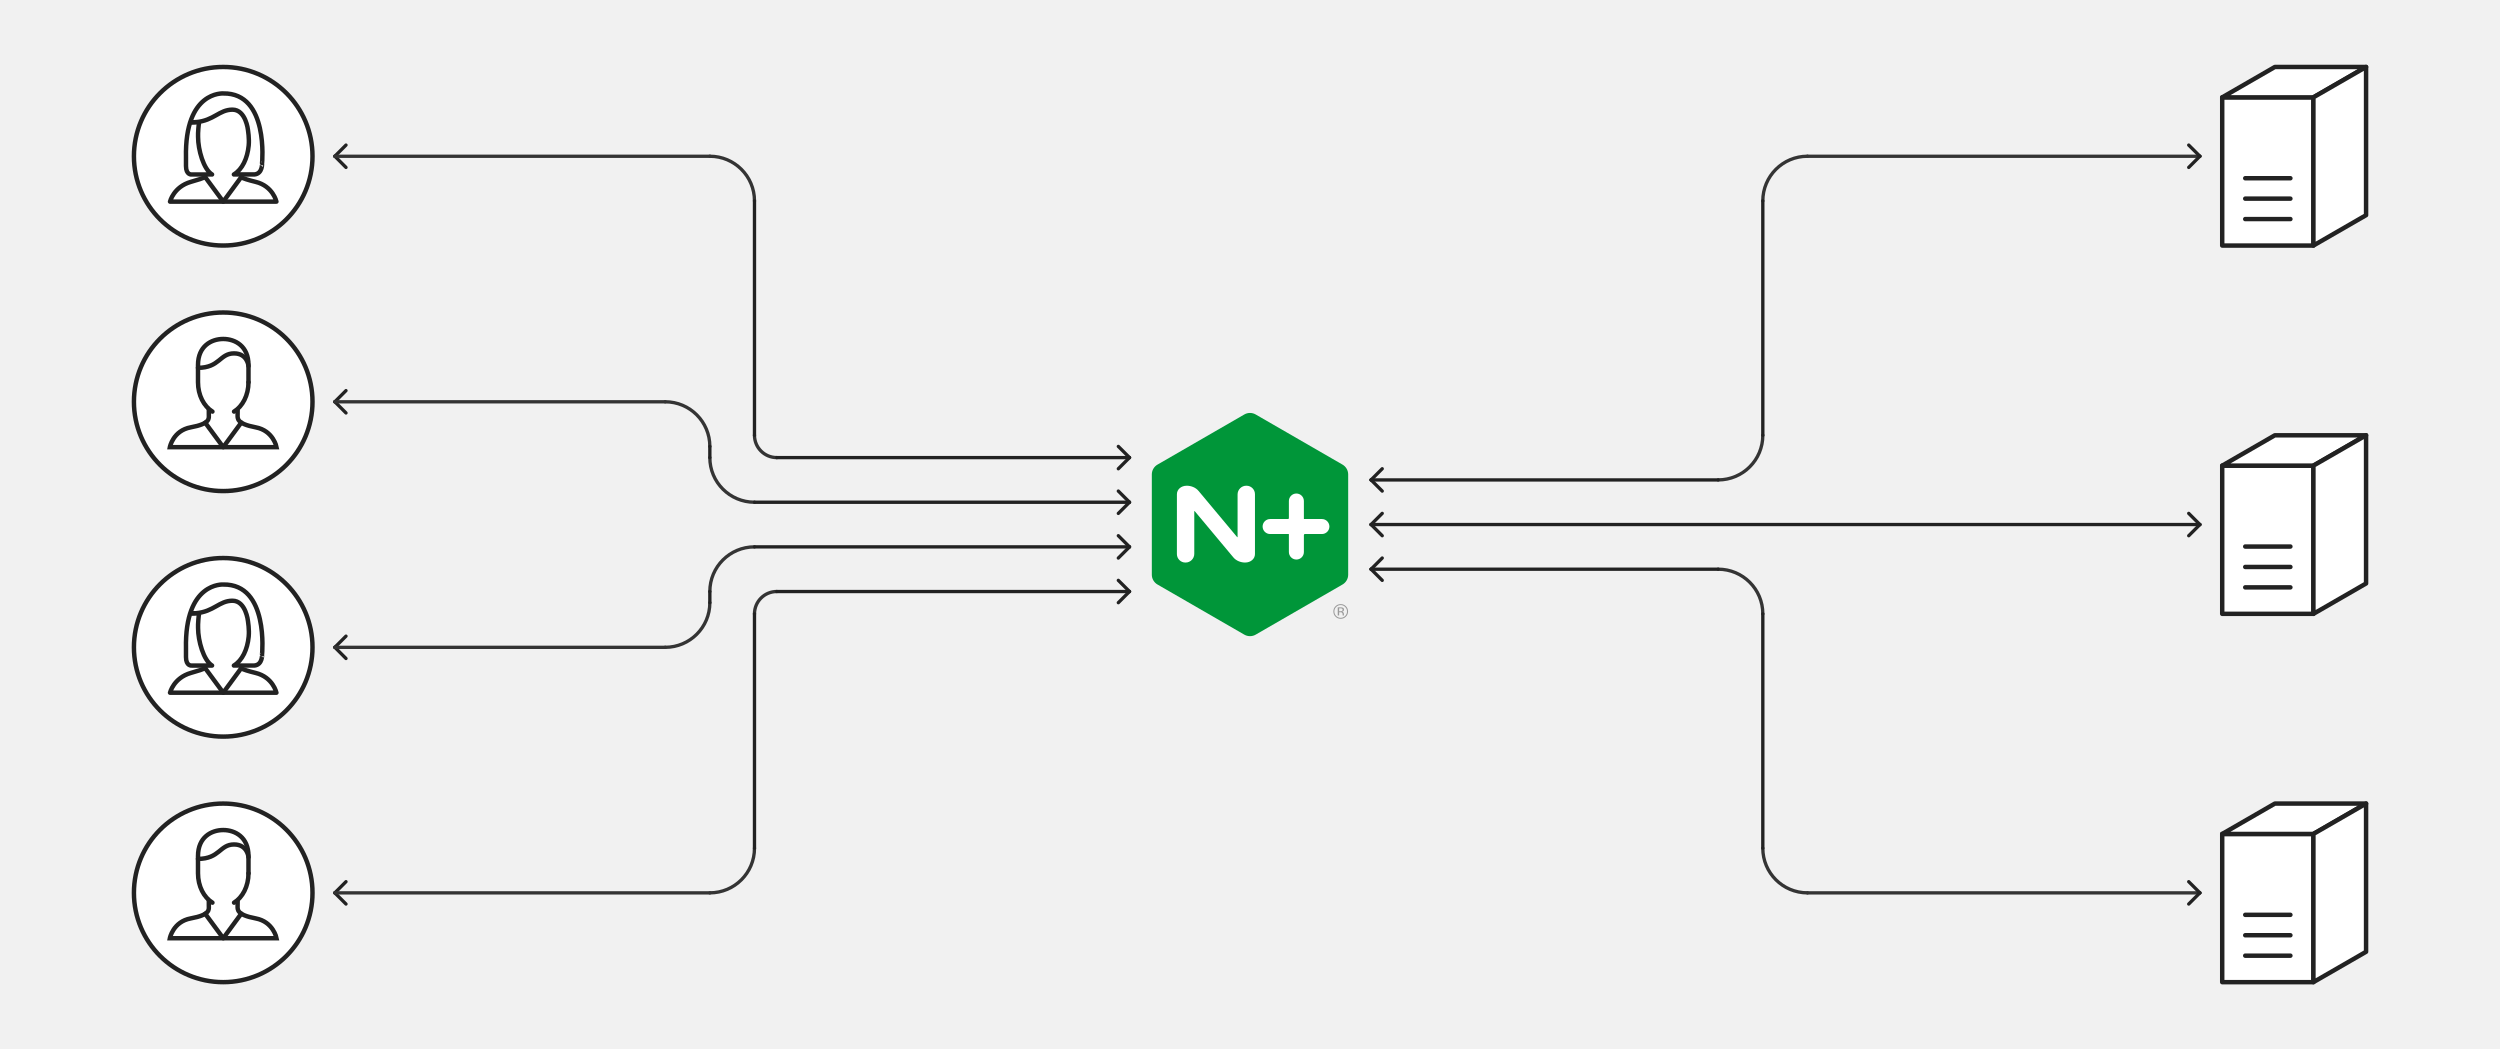 <?xml version="1.0" encoding="utf-8"?>
<!-- Generator: Adobe Illustrator 26.0.1, SVG Export Plug-In . SVG Version: 6.00 Build 0)  -->
<svg version="1.1" xmlns="http://www.w3.org/2000/svg" xmlns:xlink="http://www.w3.org/1999/xlink" x="0px" y="0px"
	 viewBox="0 0 1120 470" style="enable-background:new 0 0 1120 470;" xml:space="preserve">
<style type="text/css">
	.st0{fill:#F1F1F1;}
	.st1{fill:#CCEAD7;}
	.st2{fill:none;stroke:#CCEAD7;stroke-width:1.5;stroke-linecap:round;stroke-miterlimit:10;}
	.st3{fill:#CCCCCC;}
	.st4{fill:none;stroke:#009639;stroke-width:1.5;stroke-miterlimit:10;}
	.st5{fill:#009639;stroke:#C20025;stroke-width:1.5;stroke-linecap:round;stroke-linejoin:round;stroke-miterlimit:10;}
	.st6{fill:none;stroke:#C20025;stroke-width:1.5;stroke-linecap:round;stroke-linejoin:round;stroke-miterlimit:10;}
	.st7{fill:none;}
	.st8{fill:#C20025;}
	.st9{fill:#009639;}
	.st10{fill:#FFFFFF;}
	.st11{fill:#222222;}
	.st12{fill:#E6E6E6;}
	.st13{fill:none;stroke:#E6E6E6;stroke-width:1.5;stroke-miterlimit:10;}
	.st14{fill:none;stroke:#222222;stroke-width:1.5;stroke-linecap:round;stroke-miterlimit:10;}
	.st15{fill:#D6E2FA;}
	.st16{fill:none;stroke:#D6E2FA;stroke-width:4.043;stroke-linecap:round;stroke-miterlimit:10;}
	.st17{fill:none;stroke:#326CE5;stroke-width:4.043;stroke-linecap:round;stroke-miterlimit:10;stroke-dasharray:0.028,8.072;}
	.st18{fill:none;stroke:#CCEAD7;stroke-width:3;stroke-linecap:round;stroke-miterlimit:10;}
	.st19{fill:none;stroke:#009639;stroke-width:3;stroke-linecap:round;stroke-miterlimit:10;stroke-dasharray:0.025,5.999;}
	.st20{fill:none;stroke:#222222;stroke-width:1.5;stroke-linecap:round;stroke-miterlimit:1.5;}
	.st21{fill:#999999;}
	.st22{fill:#FFFFFF;stroke:#222222;stroke-width:2;stroke-miterlimit:10;}
	.st23{fill:none;stroke:#222222;stroke-width:2;stroke-linecap:round;stroke-miterlimit:10;}
	.st24{fill:none;stroke:#222222;stroke-width:2;stroke-miterlimit:10;}
	.st25{fill:none;stroke:#222222;stroke-width:2;stroke-linecap:round;stroke-linejoin:round;stroke-miterlimit:10;}
	.st26{fill:#FFFFFF;stroke:#222222;stroke-width:2;stroke-linejoin:round;stroke-miterlimit:10;}
	.st27{fill:#FFFFFF;stroke:#222222;stroke-width:2;stroke-linecap:round;stroke-linejoin:round;stroke-miterlimit:10;}
	.st28{fill:none;stroke:#222222;stroke-width:1.5;stroke-linecap:round;stroke-linejoin:round;stroke-miterlimit:10;}
	.st29{fill:none;stroke:#343434;stroke-width:1.5;stroke-linecap:round;stroke-linejoin:round;stroke-miterlimit:10;}
	.st30{fill:#FFFFFF;stroke:#222222;stroke-width:1.25;stroke-miterlimit:10;}
	.st31{fill:none;stroke:#222222;stroke-width:1.25;stroke-linecap:round;stroke-miterlimit:10;}
	.st32{fill:none;stroke:#222222;stroke-width:1.25;stroke-miterlimit:10;}
	.st33{fill:none;stroke:#222222;stroke-width:1.25;stroke-linecap:round;stroke-linejoin:round;stroke-miterlimit:10;}
	.st34{fill:#FFFFFF;stroke:#222222;stroke-width:1.25;stroke-linejoin:round;stroke-miterlimit:10;}
	.st35{fill:#FFFFFF;stroke:#222222;stroke-width:1.25;stroke-linecap:round;stroke-linejoin:round;stroke-miterlimit:10;}
	.st36{fill:none;stroke:#343434;stroke-width:0.938;stroke-linecap:round;stroke-linejoin:round;stroke-miterlimit:10;}
	.st37{fill:none;stroke:#222222;stroke-width:0.938;stroke-linecap:round;stroke-linejoin:round;stroke-miterlimit:10;}
	.st38{fill:#212222;}
	.st39{fill:none;stroke:#676767;stroke-width:1.5;stroke-linecap:round;stroke-linejoin:round;stroke-miterlimit:10;}
	.st40{fill:none;stroke:#F1F1F1;stroke-width:1.5;stroke-linecap:round;stroke-miterlimit:1.5;}
	.st41{fill:none;stroke:#1C6333;stroke-width:1.5;stroke-linecap:round;stroke-linejoin:round;stroke-miterlimit:10;}
	.st42{fill:none;stroke:#33208C;stroke-width:1.5;stroke-linecap:round;stroke-miterlimit:10;}
	.st43{fill:none;stroke:#009639;stroke-width:1.5;stroke-linecap:round;stroke-miterlimit:10;}
	.st44{fill:none;stroke:#FFFFFF;stroke-width:1.57;stroke-linecap:round;stroke-linejoin:round;stroke-miterlimit:10;}
	.st45{fill:none;stroke:#FFFFFF;stroke-width:0.785;stroke-miterlimit:10;}
	.st46{fill:none;stroke:#009639;stroke-width:1.5;stroke-linecap:round;stroke-linejoin:round;stroke-miterlimit:10;}
	.st47{fill:none;stroke:#33208C;stroke-width:1.5;stroke-linecap:round;stroke-linejoin:round;stroke-miterlimit:10;}
	.st48{fill:#009639;stroke:#222222;stroke-width:1.5;stroke-linecap:round;stroke-linejoin:round;stroke-miterlimit:10;}
	.st49{fill:#D6E2FA;stroke:#D6E2FA;stroke-width:4;stroke-linecap:round;stroke-miterlimit:10;}
	.st50{fill:none;stroke:#FFFFFF;stroke-width:3.139;stroke-linecap:round;stroke-linejoin:round;stroke-miterlimit:10;}
	.st51{fill:none;stroke:#FFFFFF;stroke-width:2.087;stroke-linecap:round;stroke-linejoin:round;stroke-miterlimit:10;}
	.st52{fill:#326DE6;}
	.st53{fill:none;stroke:#D6E2FA;stroke-width:2.335;stroke-linecap:round;stroke-miterlimit:10;}
	.st54{fill:none;stroke:#CCEAD7;stroke-width:1.758;stroke-linecap:round;stroke-miterlimit:10;}
	.st55{fill:none;stroke:#009639;stroke-width:1.758;stroke-linecap:round;stroke-miterlimit:10;stroke-dasharray:0.015,3.517;}
	.st56{fill:none;stroke:#FFFFFF;stroke-width:0.981;stroke-linecap:round;stroke-linejoin:round;stroke-miterlimit:10;}
	.st57{fill:none;stroke:#FFFFFF;stroke-width:0.49;stroke-miterlimit:10;}
	.st58{fill:none;stroke:#326CE5;stroke-width:2.512;stroke-linecap:round;stroke-miterlimit:10;stroke-dasharray:0.025,5.02;}
	.st59{fill:none;stroke:#009639;stroke-width:3;stroke-linecap:round;stroke-miterlimit:10;stroke-dasharray:0.025,6.488;}
	.st60{fill:#1C6333;}
	.st61{fill:#7CC0EB;}
	.st62{fill:none;stroke:#0C5C8D;stroke-width:1.5;stroke-miterlimit:10;}
	.st63{fill:#C3ED51;}
	.st64{fill:none;stroke:#438C15;stroke-width:1.5;stroke-miterlimit:10;}
	.st65{fill:#FECCED;}
	.st66{fill:none;stroke:#D53196;stroke-width:1.5;stroke-miterlimit:10;}
	.st67{fill:none;stroke:#222222;stroke-width:0.938;stroke-linecap:round;stroke-miterlimit:1.5;}
	.st68{fill:none;stroke:#222222;stroke-width:0.938;stroke-linecap:round;stroke-miterlimit:10;}
	.st69{fill:none;stroke:#F1F1F1;stroke-width:0.938;stroke-linecap:round;stroke-miterlimit:1.5;}
	.st70{fill:none;stroke:#1C6333;stroke-width:0.938;stroke-linecap:round;stroke-linejoin:round;stroke-miterlimit:10;}
	.st71{fill:none;stroke:#33208C;stroke-width:0.938;stroke-linecap:round;stroke-miterlimit:10;}
	.st72{fill:none;stroke:#009639;stroke-width:0.938;stroke-linecap:round;stroke-miterlimit:10;}
	.st73{fill:none;stroke:#009639;stroke-width:0.938;stroke-linecap:round;stroke-linejoin:round;stroke-miterlimit:10;}
	.st74{fill:none;stroke:#33208C;stroke-width:0.938;stroke-linecap:round;stroke-linejoin:round;stroke-miterlimit:10;}
	.st75{fill:#009639;stroke:#222222;stroke-width:0.938;stroke-linecap:round;stroke-linejoin:round;stroke-miterlimit:10;}
	.st76{fill:none;stroke:#FFFFFF;stroke-width:2;stroke-linecap:round;stroke-linejoin:round;stroke-miterlimit:10;}
	.st77{fill:none;stroke:#009639;stroke-width:2;stroke-linecap:round;stroke-linejoin:round;stroke-miterlimit:10;}
	.st78{fill:none;stroke:#FFFFFF;stroke-width:1.5;stroke-linejoin:round;stroke-miterlimit:10;}
	.st79{fill:#343434;}
	.st80{fill:none;stroke:#CCEAD7;stroke-width:1.824;stroke-linecap:round;stroke-miterlimit:10;}
	
		.st81{fill:none;stroke:#009639;stroke-width:1.824;stroke-linecap:round;stroke-miterlimit:10;stroke-dasharray:0.015,3.945;}
	.st82{fill:none;stroke:#0C5C8D;stroke-width:0.938;stroke-miterlimit:10;}
	.st83{fill:none;stroke:#438C15;stroke-width:0.938;stroke-miterlimit:10;}
	.st84{fill:none;stroke:#D53196;stroke-width:0.938;stroke-miterlimit:10;}
	.st85{fill:none;stroke:#FFFFFF;stroke-width:1.25;stroke-linecap:round;stroke-linejoin:round;stroke-miterlimit:10;}
	.st86{fill:none;stroke:#009639;stroke-width:1.25;stroke-linecap:round;stroke-linejoin:round;stroke-miterlimit:10;}
	.st87{fill:none;stroke:#FFFFFF;stroke-width:0.938;stroke-linejoin:round;stroke-miterlimit:10;}
	.st88{fill:none;stroke:#D6E2FA;stroke-width:2.512;stroke-linecap:round;stroke-miterlimit:10;}
	.st89{fill:none;stroke:#FFFFFF;stroke-width:1.962;stroke-linecap:round;stroke-linejoin:round;stroke-miterlimit:10;}
	.st90{fill:none;stroke:#FFFFFF;stroke-width:1.305;stroke-linecap:round;stroke-linejoin:round;stroke-miterlimit:10;}
	.st91{fill:none;stroke:#FFFFFF;stroke-width:1.004;stroke-linecap:round;stroke-miterlimit:10;}
	.st92{fill:none;stroke:#FFFFFF;stroke-width:1.004;stroke-miterlimit:10;}
	.st93{fill:none;stroke:#FFFFFF;stroke-width:2.008;stroke-linecap:round;stroke-linejoin:round;stroke-miterlimit:10;}
	.st94{fill:none;stroke:#FFFFFF;stroke-width:1.335;stroke-linecap:round;stroke-linejoin:round;stroke-miterlimit:10;}
	.st95{fill:none;stroke:#FFFFFF;stroke-width:1.004;stroke-miterlimit:10;}
	.st96{fill:#666666;}
	.st97{fill:none;stroke:#222222;stroke-width:1.5;stroke-miterlimit:10;}
	.st98{fill:#FFFFFF;stroke:#FFFFFF;stroke-linejoin:round;stroke-miterlimit:10;}
	.st99{fill:#FFFFFF;stroke:#FFFFFF;stroke-linecap:round;stroke-linejoin:round;stroke-miterlimit:10;}
	.st100{fill:#FFFFFF;stroke:#FFFFFF;stroke-miterlimit:10;}
	.st101{fill:none;stroke:#009639;stroke-linejoin:round;stroke-miterlimit:10;}
	.st102{fill:none;stroke:#009639;stroke-linecap:round;stroke-linejoin:round;stroke-miterlimit:10;}
	.st103{fill:none;stroke:#009639;stroke-miterlimit:10;}
	.st104{clip-path:url(#SVGID_00000034063215348168656340000015981726781869216910_);}
	.st105{fill:none;stroke:#FFFFFF;stroke-width:2.41;stroke-linecap:round;stroke-linejoin:round;stroke-miterlimit:10;}
	.st106{fill:none;stroke:#FFFFFF;stroke-width:1.602;stroke-linecap:round;stroke-linejoin:round;stroke-miterlimit:10;}
	.st107{fill:none;stroke:#222222;stroke-miterlimit:10;}
	.st108{fill:none;stroke:#00000A;stroke-width:1.5;stroke-linecap:round;stroke-linejoin:round;stroke-miterlimit:10;}
	.st109{fill:none;stroke:#222222;stroke-width:0.5;stroke-miterlimit:10;}
	.st110{fill:none;stroke:#676767;stroke-width:0.938;stroke-linecap:round;stroke-linejoin:round;stroke-miterlimit:10;}
	.st111{fill:#FFFFFF;stroke:#009639;stroke-miterlimit:10;}
	.st112{fill:#FFFFFF;stroke:#009639;stroke-width:0.75;stroke-miterlimit:10;}
	.st113{fill:none;stroke:#009639;stroke-width:0.75;stroke-miterlimit:10;}
	.st114{fill:none;stroke:#009639;stroke-width:1.067;stroke-linecap:round;stroke-miterlimit:10;}
	.st115{fill:none;stroke:#009639;stroke-width:0.75;stroke-linecap:round;stroke-miterlimit:10;}
	.st116{fill:#FFFFFF;stroke:#009639;stroke-width:1;stroke-linecap:round;stroke-linejoin:round;stroke-miterlimit:10;}
	.st117{fill:#FFFFFF;stroke:#009639;stroke-width:1;stroke-miterlimit:10;}
	.st118{fill:none;stroke:#009639;stroke-width:1;stroke-linecap:round;stroke-linejoin:round;stroke-miterlimit:10;}
	.st119{fill:#FFFFFF;stroke:#009639;stroke-width:1;stroke-linejoin:round;stroke-miterlimit:10;}
	.st120{fill:none;stroke:#009639;stroke-linecap:round;stroke-linejoin:round;}
	.st121{fill:none;stroke:#009639;stroke-linecap:round;stroke-linejoin:round;stroke-dasharray:0.027,1.64;}
	.st122{clip-path:url(#SVGID_00000018232766502487785990000016236275120167744398_);}
	.st123{fill:none;stroke:#009639;stroke-width:1;stroke-linecap:round;stroke-miterlimit:10;}
	.st124{fill:#FFFFFF;stroke:#009639;stroke-width:1;stroke-linecap:round;stroke-miterlimit:10;}
	.st125{fill:none;stroke:#FFFFFF;stroke-width:1;stroke-linecap:round;stroke-linejoin:round;stroke-miterlimit:10;}
	.st126{fill:#FFFFFF;stroke:#666666;stroke-width:3.5;stroke-miterlimit:10;}
	.st127{fill:none;stroke:#666666;stroke-width:2;stroke-linecap:round;stroke-miterlimit:10;}
	.st128{fill:none;stroke:#666666;stroke-width:2;stroke-miterlimit:10;}
	.st129{fill:none;stroke:#666666;stroke-width:2;stroke-linecap:round;stroke-linejoin:round;stroke-miterlimit:10;}
	.st130{fill:#FFFFFF;stroke:#666666;stroke-width:3.5;stroke-linejoin:round;stroke-miterlimit:10;}
	.st131{fill:none;stroke:#666666;stroke-width:2.5;stroke-linecap:round;stroke-linejoin:round;stroke-miterlimit:10;}
	.st132{fill:none;stroke:#666666;stroke-width:2.5;stroke-linecap:round;stroke-miterlimit:10;}
	.st133{fill:none;stroke:#009639;stroke-width:3;stroke-linecap:round;stroke-miterlimit:10;stroke-dasharray:0.025,5.996;}
	.st134{fill:none;stroke:#FFFFFF;stroke-width:1.5;stroke-linecap:round;stroke-miterlimit:1.5;}
	.st135{fill:none;stroke:#666666;stroke-width:1.5;stroke-linecap:round;stroke-miterlimit:1.5;}
	.st136{fill:none;stroke:#CCCCCC;stroke-width:4;stroke-linecap:round;stroke-miterlimit:10;}
	.st137{fill:none;stroke:#E6E6E6;stroke-width:2.5;stroke-miterlimit:10;}
	.st138{fill:none;stroke:#009639;stroke-width:2.5;stroke-linecap:round;stroke-miterlimit:10;}
	.st139{fill:#CCCCCC;stroke:#CCCCCC;stroke-width:4;stroke-miterlimit:10;}
	.st140{fill:none;stroke:#676767;stroke-width:2;stroke-miterlimit:10;}
	.st141{fill:none;stroke:#676767;stroke-width:2;stroke-linecap:round;stroke-linejoin:round;stroke-miterlimit:10;}
	.st142{fill:#FFFFFF;stroke:#FFFFFF;stroke-width:2.5;stroke-linecap:round;stroke-miterlimit:10;}
	.st143{fill:none;stroke:#676767;stroke-width:3.257;stroke-miterlimit:10;}
	.st144{fill:#FFFFFF;stroke:#676767;stroke-width:2.5;stroke-linecap:round;stroke-miterlimit:10;}
	.st145{fill:none;stroke:#676767;stroke-width:2.5;stroke-miterlimit:10;}
	.st146{fill:#FFFFFF;stroke:#666666;stroke-width:3;stroke-miterlimit:10;}
	.st147{fill:#FFFFFF;stroke:#666666;stroke-width:2.5;stroke-linecap:round;stroke-linejoin:round;stroke-miterlimit:10;}
	.st148{fill:none;stroke:#676767;stroke-width:2;stroke-linecap:round;stroke-miterlimit:10;}
	.st149{fill:none;stroke:#CCEAD7;stroke-width:4;stroke-linecap:round;stroke-miterlimit:10;}
	.st150{fill:none;stroke:#009639;stroke-width:4;stroke-linecap:round;stroke-miterlimit:10;stroke-dasharray:0.025,9.493;}
	.st151{fill:none;stroke:#0C5C8D;stroke-width:2;stroke-miterlimit:10;}
	.st152{fill:none;stroke:#438C15;stroke-width:2;stroke-miterlimit:10;}
	.st153{fill:none;stroke:#D53196;stroke-width:2;stroke-miterlimit:10;}
	.st154{fill:none;stroke:#FFFFFF;stroke-width:2;stroke-linejoin:round;stroke-miterlimit:10;}
	.st155{fill:#FFFFFF;stroke:#666666;stroke-width:2;stroke-linecap:round;stroke-linejoin:round;stroke-miterlimit:10;}
	.st156{fill:#FFFFFF;stroke:#FFFFFF;stroke-width:2;stroke-linejoin:round;stroke-miterlimit:10;}
	.st157{fill:none;stroke:#009639;stroke-width:1.667;stroke-linecap:round;stroke-linejoin:round;stroke-miterlimit:10;}
	.st158{fill:#E6E6E6;stroke:#666666;stroke-width:2;stroke-linecap:round;stroke-linejoin:round;stroke-miterlimit:10;}
	.st159{fill:none;stroke:#343434;stroke-width:2;stroke-linecap:round;stroke-linejoin:round;stroke-miterlimit:10;}
	.st160{fill:none;stroke:#343434;stroke-width:2;stroke-linecap:round;stroke-miterlimit:10;}
	.st161{fill:#231F20;stroke:#000000;stroke-miterlimit:10;}
	.st162{fill:none;stroke:#76777A;stroke-width:1.338;stroke-linecap:round;stroke-miterlimit:10;}
	.st163{enable-background:new    ;}
	.st164{fill:none;stroke:#00953B;stroke-width:2.007;stroke-miterlimit:10;}
	.st165{fill:none;stroke:#00953B;stroke-width:1.338;stroke-linecap:round;stroke-miterlimit:10;}
	.st166{fill:none;stroke:#00953B;stroke-width:1.338;stroke-linecap:round;stroke-miterlimit:10;stroke-dasharray:2.01,3.014;}
	.st167{fill:none;stroke:#00953B;stroke-width:1.338;stroke-linejoin:round;stroke-miterlimit:10;}
	.st168{fill:none;stroke:#00953B;stroke-width:1.338;stroke-miterlimit:10;}
	.st169{fill:none;stroke:#00953B;stroke-width:4.015;stroke-linecap:round;stroke-miterlimit:10;}
	.st170{clip-path:url(#SVGID_00000005229605387104869020000009453987838066036127_);}
	.st171{clip-path:url(#SVGID_00000013910077770557367090000018174455732434553535_);}
	.st172{fill:none;stroke:#00953B;stroke-width:2.007;stroke-linecap:round;stroke-linejoin:round;stroke-miterlimit:10;}
	.st173{fill:none;stroke:#00953B;stroke-width:1.338;stroke-linecap:round;stroke-linejoin:round;stroke-miterlimit:10;}
	.st174{fill:#00953B;}
	.st175{fill:#22753B;}
	.st176{fill:#235833;}
	.st177{fill:#63BC7F;}
	.st178{fill:none;stroke:#00953B;stroke-width:2.007;stroke-linecap:round;stroke-miterlimit:10;}
	.st179{fill:#E4002B;}
	
		.st180{clip-path:url(#SVGID_00000029024146561981505100000001348078177258849676_);fill-rule:evenodd;clip-rule:evenodd;fill:#FFFFFF;}
	.st181{clip-path:url(#SVGID_00000029024146561981505100000001348078177258849676_);}
	
		.st182{clip-path:url(#SVGID_00000123416757452304184100000003210902266369341356_);fill-rule:evenodd;clip-rule:evenodd;fill:#FFFFFF;}
	
		.st183{clip-path:url(#SVGID_00000029024146561981505100000001348078177258849676_);fill-rule:evenodd;clip-rule:evenodd;fill:#E4002B;}
	.st184{clip-path:url(#SVGID_00000005236959230828606160000013021612823668120505_);}
	.st185{clip-path:url(#SVGID_00000039110113281054216010000014503632843155578791_);}
	.st186{clip-path:url(#SVGID_00000032646229873863871190000007415422521667712900_);}
	.st187{fill:none;stroke:#326CE5;stroke-width:2;stroke-miterlimit:10;}
	.st188{clip-path:url(#SVGID_00000103948923923668785720000000816037075248233615_);}
	.st189{fill:#EFEFF0;stroke:#EFEFF0;stroke-width:3;stroke-miterlimit:10;}
	.st190{fill:#76777A;stroke:#76777A;stroke-width:3;stroke-miterlimit:10;}
	.st191{fill:#76777A;}
	.st192{fill:none;stroke:#009639;stroke-width:1.925;stroke-linecap:round;stroke-linejoin:round;stroke-miterlimit:10;}
	.st193{fill:#FFFFFF;stroke:#DADADB;stroke-width:3;stroke-miterlimit:10;}
	.st194{fill:#007934;}
	.st195{fill:#1A5632;}
	.st196{fill:#FFFFFF;stroke:#DADADB;stroke-width:2.367;stroke-miterlimit:10;}
	.st197{fill:#62BB7F;}
	.st198{fill:#FFFFFF;stroke:#76777A;stroke-width:2.695;stroke-miterlimit:10;}
	.st199{fill:none;stroke:#76777A;stroke-width:1.796;stroke-linecap:round;stroke-miterlimit:10;}
	.st200{fill:none;stroke:#76777A;stroke-width:1.796;stroke-miterlimit:10;}
	.st201{fill:none;stroke:#76777A;stroke-width:1.796;stroke-linecap:round;stroke-linejoin:round;stroke-miterlimit:10;}
	.st202{fill:#FFFFFF;stroke:#76777A;stroke-width:3;stroke-linecap:round;stroke-linejoin:round;stroke-miterlimit:10;}
	.st203{fill:none;stroke:#76777A;stroke-width:3;stroke-linecap:round;stroke-linejoin:round;stroke-miterlimit:10;}
	.st204{fill:#FFFFFF;stroke:#DADADB;stroke-width:2.192;stroke-miterlimit:10;}
	.st205{fill:none;stroke:#76777A;stroke-width:3;stroke-miterlimit:10;}
	.st206{fill:#D9D8D6;stroke:#76777A;stroke-width:3;stroke-miterlimit:10;}
	.st207{fill:#353535;}
	.st208{fill:none;stroke:#76777A;stroke-width:3;stroke-linecap:round;stroke-miterlimit:10;}
	.st209{fill:none;stroke:#76777A;stroke-width:3;stroke-linecap:round;stroke-miterlimit:10;stroke-dasharray:0.498,5.975;}
	.st210{fill:none;stroke:#76777A;stroke-width:3;stroke-linecap:round;stroke-miterlimit:10;stroke-dasharray:0.5,6.004;}
	.st211{fill:none;stroke:#76777A;stroke-width:3;stroke-linecap:round;stroke-miterlimit:10;stroke-dasharray:0.508,6.092;}
	.st212{fill:none;stroke:#76777A;stroke-width:3;stroke-linecap:round;stroke-miterlimit:10;stroke-dasharray:0.502,6.024;}
	.st213{clip-path:url(#SVGID_00000080901508265518198460000004558996044707752087_);}
	.st214{fill:none;stroke:#76777A;stroke-width:3;stroke-linecap:round;stroke-miterlimit:10;stroke-dasharray:0.498,5.979;}
	.st215{clip-path:url(#SVGID_00000112599791257837348220000013397570525118297266_);}
	.st216{fill:none;stroke:#76777A;stroke-width:3;stroke-linecap:round;stroke-miterlimit:10;stroke-dasharray:0.499,5.994;}
	.st217{clip-path:url(#SVGID_00000083055525160071774420000008676396487836845493_);}
	.st218{fill:none;stroke:#76777A;stroke-width:3;stroke-linecap:round;stroke-miterlimit:10;stroke-dasharray:0.498,5.971;}
	.st219{clip-path:url(#SVGID_00000134240358599882569270000001822165160134520238_);}
	.st220{fill:none;stroke:#76777A;stroke-width:3;stroke-linecap:round;stroke-miterlimit:10;stroke-dasharray:0.5,5.996;}
	.st221{fill:#FFFFFF;stroke:#222222;stroke-width:1.5;stroke-miterlimit:10;}
	.st222{fill:#FFFFFF;stroke:#222222;stroke-width:1.5;stroke-linecap:round;stroke-linejoin:round;stroke-miterlimit:10;}
	.st223{fill:#FFFFFF;stroke:#C20025;stroke-width:1.5;stroke-miterlimit:10;}
	.st224{fill:none;stroke:#C20025;stroke-width:1.5;stroke-miterlimit:10;}
	.st225{fill:#FFFFFF;stroke:#FFFFFF;stroke-width:1.5;stroke-linejoin:round;stroke-miterlimit:10;}
	.st226{fill:#FFFFFF;stroke:#FFFFFF;stroke-width:1.5;stroke-linecap:round;stroke-linejoin:round;stroke-miterlimit:10;}
	.st227{fill:#FFFFFF;stroke:#FFFFFF;stroke-width:1.5;stroke-miterlimit:10;}
	.st228{fill:none;stroke:#009639;stroke-width:1.5;stroke-linejoin:round;stroke-miterlimit:10;}
	.st229{clip-path:url(#SVGID_00000175317210235473823000000005077841575835291827_);}
	.st230{fill:#FFFFFF;stroke:#FFFFFF;stroke-width:1.5;stroke-linecap:round;stroke-miterlimit:10;}
	.st231{fill:none;stroke:#FFFFFF;stroke-width:1.5;stroke-linecap:round;stroke-linejoin:round;stroke-miterlimit:10;}
	.st232{fill:#FFFFFF;stroke:#009639;stroke-width:1.5;stroke-linecap:round;stroke-linejoin:round;stroke-miterlimit:10;}
	.st233{fill:#FFFFFF;stroke:#009639;stroke-width:1.125;stroke-linecap:round;stroke-linejoin:round;stroke-miterlimit:10;}
	.st234{fill:none;stroke:#009639;stroke-width:1.125;stroke-linejoin:round;stroke-miterlimit:10;}
	.st235{fill:#FFFFFF;stroke:#FFFFFF;stroke-width:1.125;stroke-linecap:round;stroke-linejoin:round;stroke-miterlimit:10;}
	.st236{fill:#FFFFFF;stroke:#FFFFFF;stroke-width:1.125;stroke-linejoin:round;stroke-miterlimit:10;}
	.st237{fill:none;stroke:#009639;stroke-width:1.125;stroke-linecap:round;stroke-linejoin:round;stroke-miterlimit:10;}
	.st238{fill:#009639;stroke:#009639;stroke-width:1.5;stroke-linecap:round;stroke-linejoin:round;stroke-miterlimit:10;}
	.st239{fill:none;stroke:#009639;stroke-width:2;stroke-linecap:round;stroke-miterlimit:10;}
	.st240{fill:none;stroke:#009639;stroke-width:2;stroke-miterlimit:10;}
	.st241{clip-path:url(#SVGID_00000002346768914009294610000014455911308183001254_);}
	.st242{fill:none;stroke:#C20025;stroke-width:1.5;stroke-linecap:round;stroke-miterlimit:10;}
	.st243{fill:none;stroke:#CCEAD7;stroke-width:0.856;stroke-linecap:round;stroke-miterlimit:10;}
	.st244{fill:none;stroke:#009639;stroke-width:0.938;stroke-miterlimit:10;}
	.st245{fill:#009639;stroke:#C20025;stroke-width:0.938;stroke-linecap:round;stroke-linejoin:round;stroke-miterlimit:10;}
	.st246{fill:none;stroke:#C20025;stroke-width:0.938;stroke-linecap:round;stroke-linejoin:round;stroke-miterlimit:10;}
	.st247{fill:#FFFFFF;stroke:#222222;stroke-width:0.938;stroke-miterlimit:10;}
	.st248{fill:#FFFFFF;stroke:#222222;stroke-width:0.938;stroke-linecap:round;stroke-linejoin:round;stroke-miterlimit:10;}
	.st249{fill:#FFFFFF;stroke:#C20025;stroke-width:0.938;stroke-miterlimit:10;}
	.st250{fill:none;stroke:#C20025;stroke-width:0.938;stroke-miterlimit:10;}
	.st251{fill:#FFFFFF;stroke:#FFFFFF;stroke-width:0.938;stroke-linejoin:round;stroke-miterlimit:10;}
	.st252{fill:#FFFFFF;stroke:#FFFFFF;stroke-width:0.938;stroke-linecap:round;stroke-linejoin:round;stroke-miterlimit:10;}
	.st253{fill:#FFFFFF;stroke:#FFFFFF;stroke-width:0.938;stroke-miterlimit:10;}
	.st254{fill:none;stroke:#009639;stroke-width:0.938;stroke-linejoin:round;stroke-miterlimit:10;}
	.st255{clip-path:url(#SVGID_00000089574301407734160580000006377559265380309931_);}
	.st256{fill:#FFFFFF;stroke:#FFFFFF;stroke-width:0.938;stroke-linecap:round;stroke-miterlimit:10;}
	.st257{fill:none;stroke:#FFFFFF;stroke-width:0.938;stroke-linecap:round;stroke-linejoin:round;stroke-miterlimit:10;}
	.st258{fill:#FFFFFF;stroke:#009639;stroke-width:0.938;stroke-linecap:round;stroke-linejoin:round;stroke-miterlimit:10;}
	.st259{fill:#FFFFFF;stroke:#009639;stroke-width:0.703;stroke-linecap:round;stroke-linejoin:round;stroke-miterlimit:10;}
	.st260{fill:none;stroke:#009639;stroke-width:0.703;stroke-linejoin:round;stroke-miterlimit:10;}
	.st261{fill:#FFFFFF;stroke:#FFFFFF;stroke-width:0.703;stroke-linecap:round;stroke-linejoin:round;stroke-miterlimit:10;}
	.st262{fill:#FFFFFF;stroke:#FFFFFF;stroke-width:0.703;stroke-linejoin:round;stroke-miterlimit:10;}
	.st263{fill:none;stroke:#009639;stroke-width:0.703;stroke-linecap:round;stroke-linejoin:round;stroke-miterlimit:10;}
	.st264{fill:#009639;stroke:#009639;stroke-width:0.938;stroke-linecap:round;stroke-linejoin:round;stroke-miterlimit:10;}
	.st265{fill:none;stroke:#C20025;stroke-width:0.938;stroke-linecap:round;stroke-miterlimit:10;}
	.st266{fill:none;stroke:#009639;stroke-width:1.521;stroke-miterlimit:10;}
	.st267{fill:none;stroke:#62C026;stroke-width:1.5;stroke-miterlimit:10;}
	.st268{fill:none;stroke:#1D9CD3;stroke-width:1.5;stroke-miterlimit:10;}
	.st269{fill:none;stroke:#009639;stroke-width:1.389;stroke-miterlimit:10;}
	.st270{clip-path:url(#SVGID_00000068676288087157807860000002691199766040122285_);}
</style>
<g id="Background">
	<rect class="st0" width="1120" height="470"/>
</g>
<g id="Art">
	<g>
		<path class="st21" d="M599.299,275.714h0.638v-1.421h0.505c0.334,0,0.573,0.033,0.709,0.118
			c0.223,0.131,0.337,0.411,0.337,0.827v0.291l0.014,0.109c0.008,0.024,0.008,0.034,0.01,0.045
			c0.003,0.018,0.005,0.023,0.014,0.031h0.591l-0.021-0.04c-0.018-0.027-0.027-0.089-0.029-0.185
			c-0.008-0.102-0.008-0.189-0.008-0.27v-0.269c0-0.181-0.068-0.365-0.198-0.563
			c-0.134-0.191-0.345-0.304-0.63-0.354c0.225-0.038,0.402-0.098,0.525-0.17
			c0.241-0.152,0.353-0.399,0.353-0.715c0-0.455-0.179-0.765-0.558-0.918
			c-0.209-0.086-0.536-0.129-0.989-0.129h-1.262V275.714z M601.113,273.766
			c-0.128,0.055-0.332,0.081-0.607,0.081h-0.57v-1.316h0.544c0.352,0,0.608,0.05,0.767,0.141
			c0.162,0.09,0.24,0.265,0.24,0.527C601.487,273.479,601.365,273.662,601.113,273.766
			 M602.966,271.594c-0.649-0.641-1.425-0.958-2.343-0.958c-0.898,0-1.682,0.317-2.316,0.958
			c-0.649,0.643-0.963,1.42-0.963,2.332c0,0.911,0.311,1.692,0.951,2.331
			c0.636,0.649,1.421,0.971,2.328,0.971c0.918,0,1.694-0.322,2.343-0.971
			c0.636-0.643,0.964-1.426,0.964-2.331C603.93,273.007,603.602,272.236,602.966,271.594
			 M602.631,271.921c0.555,0.542,0.827,1.219,0.827,2.005c0,0.778-0.272,1.46-0.827,2.015
			c-0.547,0.552-1.219,0.836-2.008,0.836c-0.784,0-1.452-0.284-2.006-0.836
			c-0.544-0.555-0.823-1.236-0.823-2.015c0-0.786,0.28-1.463,0.823-2.005
			c0.562-0.564,1.227-0.842,2.006-0.842C601.409,271.079,602.077,271.356,602.631,271.921"/>
		<g>
			<g>
				<path class="st9" d="M516.698,260.002c0.47,0.816,1.133,1.452,1.898,1.883l38.824,22.415l0.001-0.001
					c0.757,0.446,1.638,0.702,2.58,0.702c0.942,0,1.824-0.256,2.58-0.702l38.825-22.415
					c0.765-0.431,1.425-1.066,1.897-1.882c0.471-0.816,0.691-1.706,0.682-2.585v-44.83l-0.001-0.001
					c0.007-0.877-0.212-1.769-0.682-2.585c-0.471-0.816-1.134-1.451-1.898-1.883l-38.825-22.415v-0.001
					C561.822,185.256,560.941,185,559.999,185c-0.94,0-1.821,0.256-2.578,0.702v0.001l-38.824,22.415
					c-0.765,0.433-1.428,1.068-1.899,1.883c-0.47,0.816-0.69,1.708-0.682,2.585l-0.001,0.001
					v44.83c-0.008,0.879,0.211,1.769,0.681,2.585"/>
			</g>
			<g>
				<path class="st10" d="M552.487,249.644c1.311,1.626,3.453,2.375,5.309,2.375
					c2.593,0,4.427-1.712,4.427-3.785v-26.845c0-2.083-1.703-3.788-3.787-3.788h-0.111
					c-2.139,0-3.89,1.752-3.89,3.892l-0.002,19.083c0,0.097-0.119,0.14-0.181,0.066l-17.266-20.666
					c-1.311-1.624-3.455-2.374-5.31-2.374c-2.591,0-4.422,1.715-4.422,3.787L527.25,248.234
					c0,2.082,1.703,3.787,3.785,3.787h0.112c2.139,0,3.889-1.752,3.889-3.89v-19.085
					c0-0.095,0.123-0.138,0.185-0.066L552.487,249.644z"/>
				<path class="st10" d="M592.21,232.524h-7.979c-0.05,0-0.092-0.04-0.092-0.093v-7.977
					c0-1.847-1.512-3.36-3.36-3.36c-1.847,0-3.36,1.513-3.36,3.36v6.456v0.788v0.396
					c0,0.237-0.195,0.432-0.434,0.432h-0.496h-0.686h-6.796c-1.847,0-3.358,1.512-3.358,3.36
					c0,1.848,1.512,3.36,3.356,3.36h8.321c0.052,0,0.092,0.041,0.092,0.092v7.979
					c0,1.848,1.513,3.36,3.36,3.36c1.848,0,3.36-1.512,3.36-3.36v-6.456v-0.783v-0.401
					c0-0.238,0.193-0.432,0.432-0.432h0.221h0.962h6.456c1.848,0,3.36-1.512,3.36-3.36
					C595.57,234.035,594.058,232.524,592.21,232.524"/>
			</g>
		</g>
	</g>
	<g>
		<circle class="st22" cx="100" cy="180" r="40"/>
		<g>
			<g>
				<g>
					<path class="st23" d="M95.166,184.387c-3.821-2.333-6.462-7.34-6.462-13.14v-1.616v-6.139
						c0-8.401,5.956-11.632,11.309-11.632l0,0c5.353,0,11.309,3.231,11.309,11.632v6.139v1.616"/>
					<path class="st24" d="M93.55,183.18v2.607c0,1.616,0.808,4.039-8.078,5.654
						c-7.947,1.445-9.378,8.885-9.378,8.885h47.81c0,0-1.437-7.407-9.378-8.885
						c-8.658-1.612-8.078-4.039-8.078-5.654l0.025-2.546"/>
					<polyline class="st25" points="91.935,189.367 100.013,200.327 108.09,189.318 					"/>
				</g>
				<path class="st25" d="M88.704,164.783c9.693,0,9.693-6.462,16.155-6.462
					c6.025,0,6.462,5.684,6.462,5.684"/>
			</g>
			<path class="st23" d="M104.859,184.387c3.821-2.333,6.462-7.34,6.462-13.14"/>
		</g>
	</g>
	<g>
		<rect x="995.551" y="43.604" class="st26" width="40.858" height="66.396"/>
		<polygon class="st26" points="1060,30 1019.142,30 995.551,43.604 1036.409,43.604 		"/>
		<polygon class="st26" points="1036.409,110 1060,96.396 1060,30 1036.409,43.604 		"/>
		<line class="st25" x1="1005.867" y1="79.85" x2="1026.093" y2="79.85"/>
		<line class="st25" x1="1005.867" y1="88.995" x2="1026.093" y2="88.995"/>
		<line class="st25" x1="1005.867" y1="98.141" x2="1026.093" y2="98.141"/>
	</g>
	<g>
		<rect x="995.551" y="373.604" class="st26" width="40.858" height="66.396"/>
		<polygon class="st26" points="1060,360 1019.142,360 995.551,373.604 1036.409,373.604 		"/>
		<polygon class="st26" points="1036.409,440 1060,426.396 1060,360 1036.409,373.604 		"/>
		<line class="st25" x1="1005.867" y1="409.849" x2="1026.093" y2="409.849"/>
		<line class="st25" x1="1005.867" y1="418.995" x2="1026.093" y2="418.995"/>
		<line class="st25" x1="1005.867" y1="428.141" x2="1026.093" y2="428.141"/>
	</g>
	<g>
		<rect x="995.551" y="208.604" class="st26" width="40.858" height="66.396"/>
		<polygon class="st26" points="1060,195 1019.142,195 995.551,208.604 1036.409,208.604 		"/>
		<polygon class="st26" points="1036.409,275 1060,261.396 1060,195 1036.409,208.604 		"/>
		<line class="st25" x1="1005.867" y1="244.85" x2="1026.093" y2="244.85"/>
		<line class="st25" x1="1005.867" y1="253.995" x2="1026.093" y2="253.995"/>
		<line class="st25" x1="1005.867" y1="263.141" x2="1026.093" y2="263.141"/>
	</g>
	<g>
		<circle class="st22" cx="100" cy="70" r="40"/>
		<g>
			<path class="st25" d="M91.948,79.37c-1.109,0.505-3.047,1.126-6.431,2.098
				c-7.74,2.224-9.349,8.859-9.349,8.859h47.665c0,0-1.523-6.96-9.349-8.859
				c-3.442-0.835-5.374-1.482-6.456-2.064"/>
			<polyline class="st25" points="91.94,79.374 100.013,90.327 108.027,79.404 			"/>
			<g>
				<path class="st25" d="M113.936,78.159h-9.152c3.809-2.326,6.052-7.184,6.627-12.938
					c0.316-3.156-0.316-6.943-0.316-6.943s-0.936-9.152-6.943-9.152
					c-5.981,0-8.307,4.893-16.341,5.594l-1.962,0.086c0.692,0,1.342-0.032,1.962-0.086l1.449-0.064
					c-0.376,1.428-0.523,5.068-0.523,5.068v1.611c0,5.783,2.454,14.497,6.264,16.824h-9.152
					c0,0-2.525,0.316-2.525-3.787v-3.787c-0.631-29.979,16.725-28.717,16.725-28.717
					c20.512-0.316,17.356,31.242,17.356,31.242S117.723,77.843,113.936,78.159z"/>
				<path class="st27" d="M87.812,54.72l-1.962,0.086C86.542,54.807,87.192,54.775,87.812,54.72z"/>
			</g>
		</g>
	</g>
	<g>
		<circle class="st22" cx="100" cy="400" r="40"/>
		<g>
			<g>
				<g>
					<path class="st23" d="M95.166,404.387c-3.821-2.333-6.462-7.34-6.462-13.14v-1.616v-6.139
						c0-8.401,5.956-11.632,11.309-11.632l0,0c5.353,0,11.309,3.231,11.309,11.632v6.139v1.616"/>
					<path class="st24" d="M93.55,403.18v2.607c0,1.616,0.808,4.039-8.078,5.654
						c-7.947,1.445-9.378,8.885-9.378,8.885h47.81c0,0-1.437-7.407-9.378-8.885
						c-8.658-1.612-8.078-4.039-8.078-5.654l0.025-2.546"/>
					<polyline class="st25" points="91.935,409.367 100.013,420.327 108.09,409.318 					"/>
				</g>
				<path class="st25" d="M88.704,384.783c9.693,0,9.693-6.462,16.155-6.462
					c6.025,0,6.462,5.684,6.462,5.684"/>
			</g>
			<path class="st23" d="M104.859,404.387c3.821-2.333,6.462-7.34,6.462-13.14"/>
		</g>
	</g>
	<g>
		<circle class="st22" cx="100" cy="290" r="40"/>
		<g>
			<path class="st25" d="M91.948,299.37c-1.109,0.505-3.047,1.126-6.431,2.098
				c-7.74,2.224-9.349,8.859-9.349,8.859h47.665c0,0-1.523-6.96-9.349-8.859
				c-3.442-0.835-5.374-1.482-6.456-2.064"/>
			<polyline class="st25" points="91.94,299.374 100.013,310.327 108.027,299.404 			"/>
			<g>
				<path class="st25" d="M113.936,298.159h-9.152c3.809-2.326,6.052-7.184,6.627-12.938
					c0.316-3.156-0.316-6.943-0.316-6.943s-0.936-9.152-6.943-9.152c-5.981,0-8.307,4.893-16.341,5.594
					l-1.962,0.086c0.692,0,1.342-0.032,1.962-0.086l1.449-0.064
					c-0.376,1.428-0.523,5.068-0.523,5.068v1.611c0,5.783,2.454,14.497,6.264,16.824h-9.152
					c0,0-2.525,0.316-2.525-3.787v-3.787c-0.631-29.979,16.725-28.717,16.725-28.717
					c20.512-0.316,17.356,31.242,17.356,31.242S117.723,297.843,113.936,298.159z"/>
				<path class="st27" d="M87.812,274.72l-1.962,0.086C86.542,274.807,87.192,274.775,87.812,274.72z"/>
			</g>
		</g>
	</g>
	<g>
		<g>
			<line class="st28" x1="150" y1="70" x2="155" y2="65"/>
			<line class="st28" x1="150" y1="70" x2="155" y2="75"/>
		</g>
		<path class="st29" d="M318.008,70c11.046,0,20,8.954,20,20"/>
		<path class="st29" d="M348.008,205c-5.523,0-10-4.477-10-10"/>
		<g>
			<g>
				<line class="st28" x1="506.015" y1="205" x2="348.008" y2="205"/>
			</g>
		</g>
		<g>
			<line class="st28" x1="506.015" y1="205" x2="501.015" y2="200"/>
			<line class="st28" x1="506.015" y1="205" x2="501.015" y2="210"/>
		</g>
		<line class="st29" x1="318.008" y1="70" x2="150" y2="70"/>
		<line class="st28" x1="338.008" y1="90" x2="338.008" y2="195"/>
	</g>
	<g>
		<g>
			<line class="st28" x1="150" y1="180" x2="155" y2="175"/>
			<line class="st28" x1="150" y1="180" x2="155" y2="185"/>
		</g>
		<path class="st29" d="M298.008,180c11.046,0,20,8.954,20,20"/>
		<path class="st29" d="M338.008,225c-11.046,0-20-8.954-20-20"/>
		<g>
			<g>
				<line class="st28" x1="506.015" y1="225" x2="338.008" y2="225"/>
			</g>
		</g>
		<g>
			<line class="st28" x1="506.015" y1="225" x2="501.015" y2="220"/>
			<line class="st28" x1="506.015" y1="225" x2="501.015" y2="230"/>
		</g>
		<line class="st29" x1="298.008" y1="180" x2="150" y2="180"/>
		<line class="st28" x1="318.008" y1="200" x2="318.008" y2="205"/>
	</g>
	<g>
		<path class="st29" d="M809.741,70c-11.046,0-20,8.954-20,20"/>
		<path class="st29" d="M769.741,215c11.046,0,20-8.954,20-20"/>
		<g>
			<g>
				<line class="st28" x1="614.233" y1="215" x2="769.741" y2="215"/>
			</g>
		</g>
		<g>
			<line class="st28" x1="614.233" y1="215" x2="619.233" y2="210"/>
			<line class="st28" x1="614.233" y1="215" x2="619.233" y2="220"/>
		</g>
		<line class="st29" x1="809.741" y1="70" x2="985.551" y2="70"/>
		<g>
			<line class="st28" x1="985.551" y1="70" x2="980.551" y2="65"/>
			<line class="st28" x1="985.551" y1="70" x2="980.551" y2="75"/>
		</g>
		<line class="st28" x1="789.741" y1="90" x2="789.741" y2="195"/>
	</g>
	<g>
		<g>
			<line class="st28" x1="614.233" y1="235" x2="619.233" y2="230"/>
			<line class="st28" x1="614.233" y1="235" x2="619.233" y2="240"/>
		</g>
		<g>
			<line class="st28" x1="985.551" y1="235" x2="980.551" y2="240"/>
			<line class="st28" x1="985.551" y1="235" x2="980.551" y2="230"/>
		</g>
		<g>
			<g>
				<line class="st28" x1="614.233" y1="235" x2="985.551" y2="235"/>
			</g>
		</g>
	</g>
	<g>
		<g>
			<line class="st28" x1="150" y1="290" x2="155" y2="295"/>
			<line class="st28" x1="150" y1="290" x2="155" y2="285"/>
		</g>
		<path class="st29" d="M298.008,290c11.046,0,20-8.954,20-20"/>
		<path class="st29" d="M338.008,245c-11.046,0-20,8.954-20,20"/>
		<g>
			<g>
				<line class="st28" x1="506.015" y1="245" x2="338.008" y2="245"/>
			</g>
		</g>
		<line class="st29" x1="298.008" y1="290" x2="150" y2="290"/>
		<line class="st28" x1="318.008" y1="270" x2="318.008" y2="265"/>
		<g>
			<line class="st28" x1="506.015" y1="245" x2="501.015" y2="240"/>
			<line class="st28" x1="506.015" y1="245" x2="501.015" y2="250"/>
		</g>
	</g>
	<g>
		<g>
			<line class="st28" x1="150" y1="400" x2="155" y2="405"/>
			<line class="st28" x1="150" y1="400" x2="155" y2="395"/>
		</g>
		<path class="st29" d="M318.008,400c11.046,0,20-8.954,20-20"/>
		<path class="st29" d="M348.008,265c-5.523,0-10,4.477-10,10"/>
		<g>
			<g>
				<line class="st28" x1="506.015" y1="265" x2="348.008" y2="265"/>
			</g>
		</g>
		<line class="st29" x1="318.008" y1="400" x2="150" y2="400"/>
		<line class="st28" x1="338.008" y1="380" x2="338.008" y2="275"/>
		<g>
			<line class="st28" x1="506.015" y1="265" x2="501.015" y2="260"/>
			<line class="st28" x1="506.015" y1="265" x2="501.015" y2="270"/>
		</g>
	</g>
	<g>
		<g>
			<line class="st28" x1="614.233" y1="255" x2="619.233" y2="250"/>
			<line class="st28" x1="614.233" y1="255" x2="619.233" y2="260"/>
		</g>
		<path class="st29" d="M809.741,400c-11.046,0-20-8.954-20-20"/>
		<path class="st29" d="M769.741,255c11.046,0,20,8.954,20,20"/>
		<g>
			<g>
				<line class="st28" x1="614.233" y1="255" x2="769.741" y2="255"/>
			</g>
		</g>
		<line class="st29" x1="809.741" y1="400" x2="985.551" y2="400"/>
		<g>
			<line class="st28" x1="985.551" y1="400" x2="980.551" y2="405"/>
			<line class="st28" x1="985.551" y1="400" x2="980.551" y2="395"/>
		</g>
		<line class="st28" x1="789.741" y1="380" x2="789.741" y2="275"/>
	</g>
</g>
<g id="_x3C_Layer_x3E_">
</g>
</svg>
